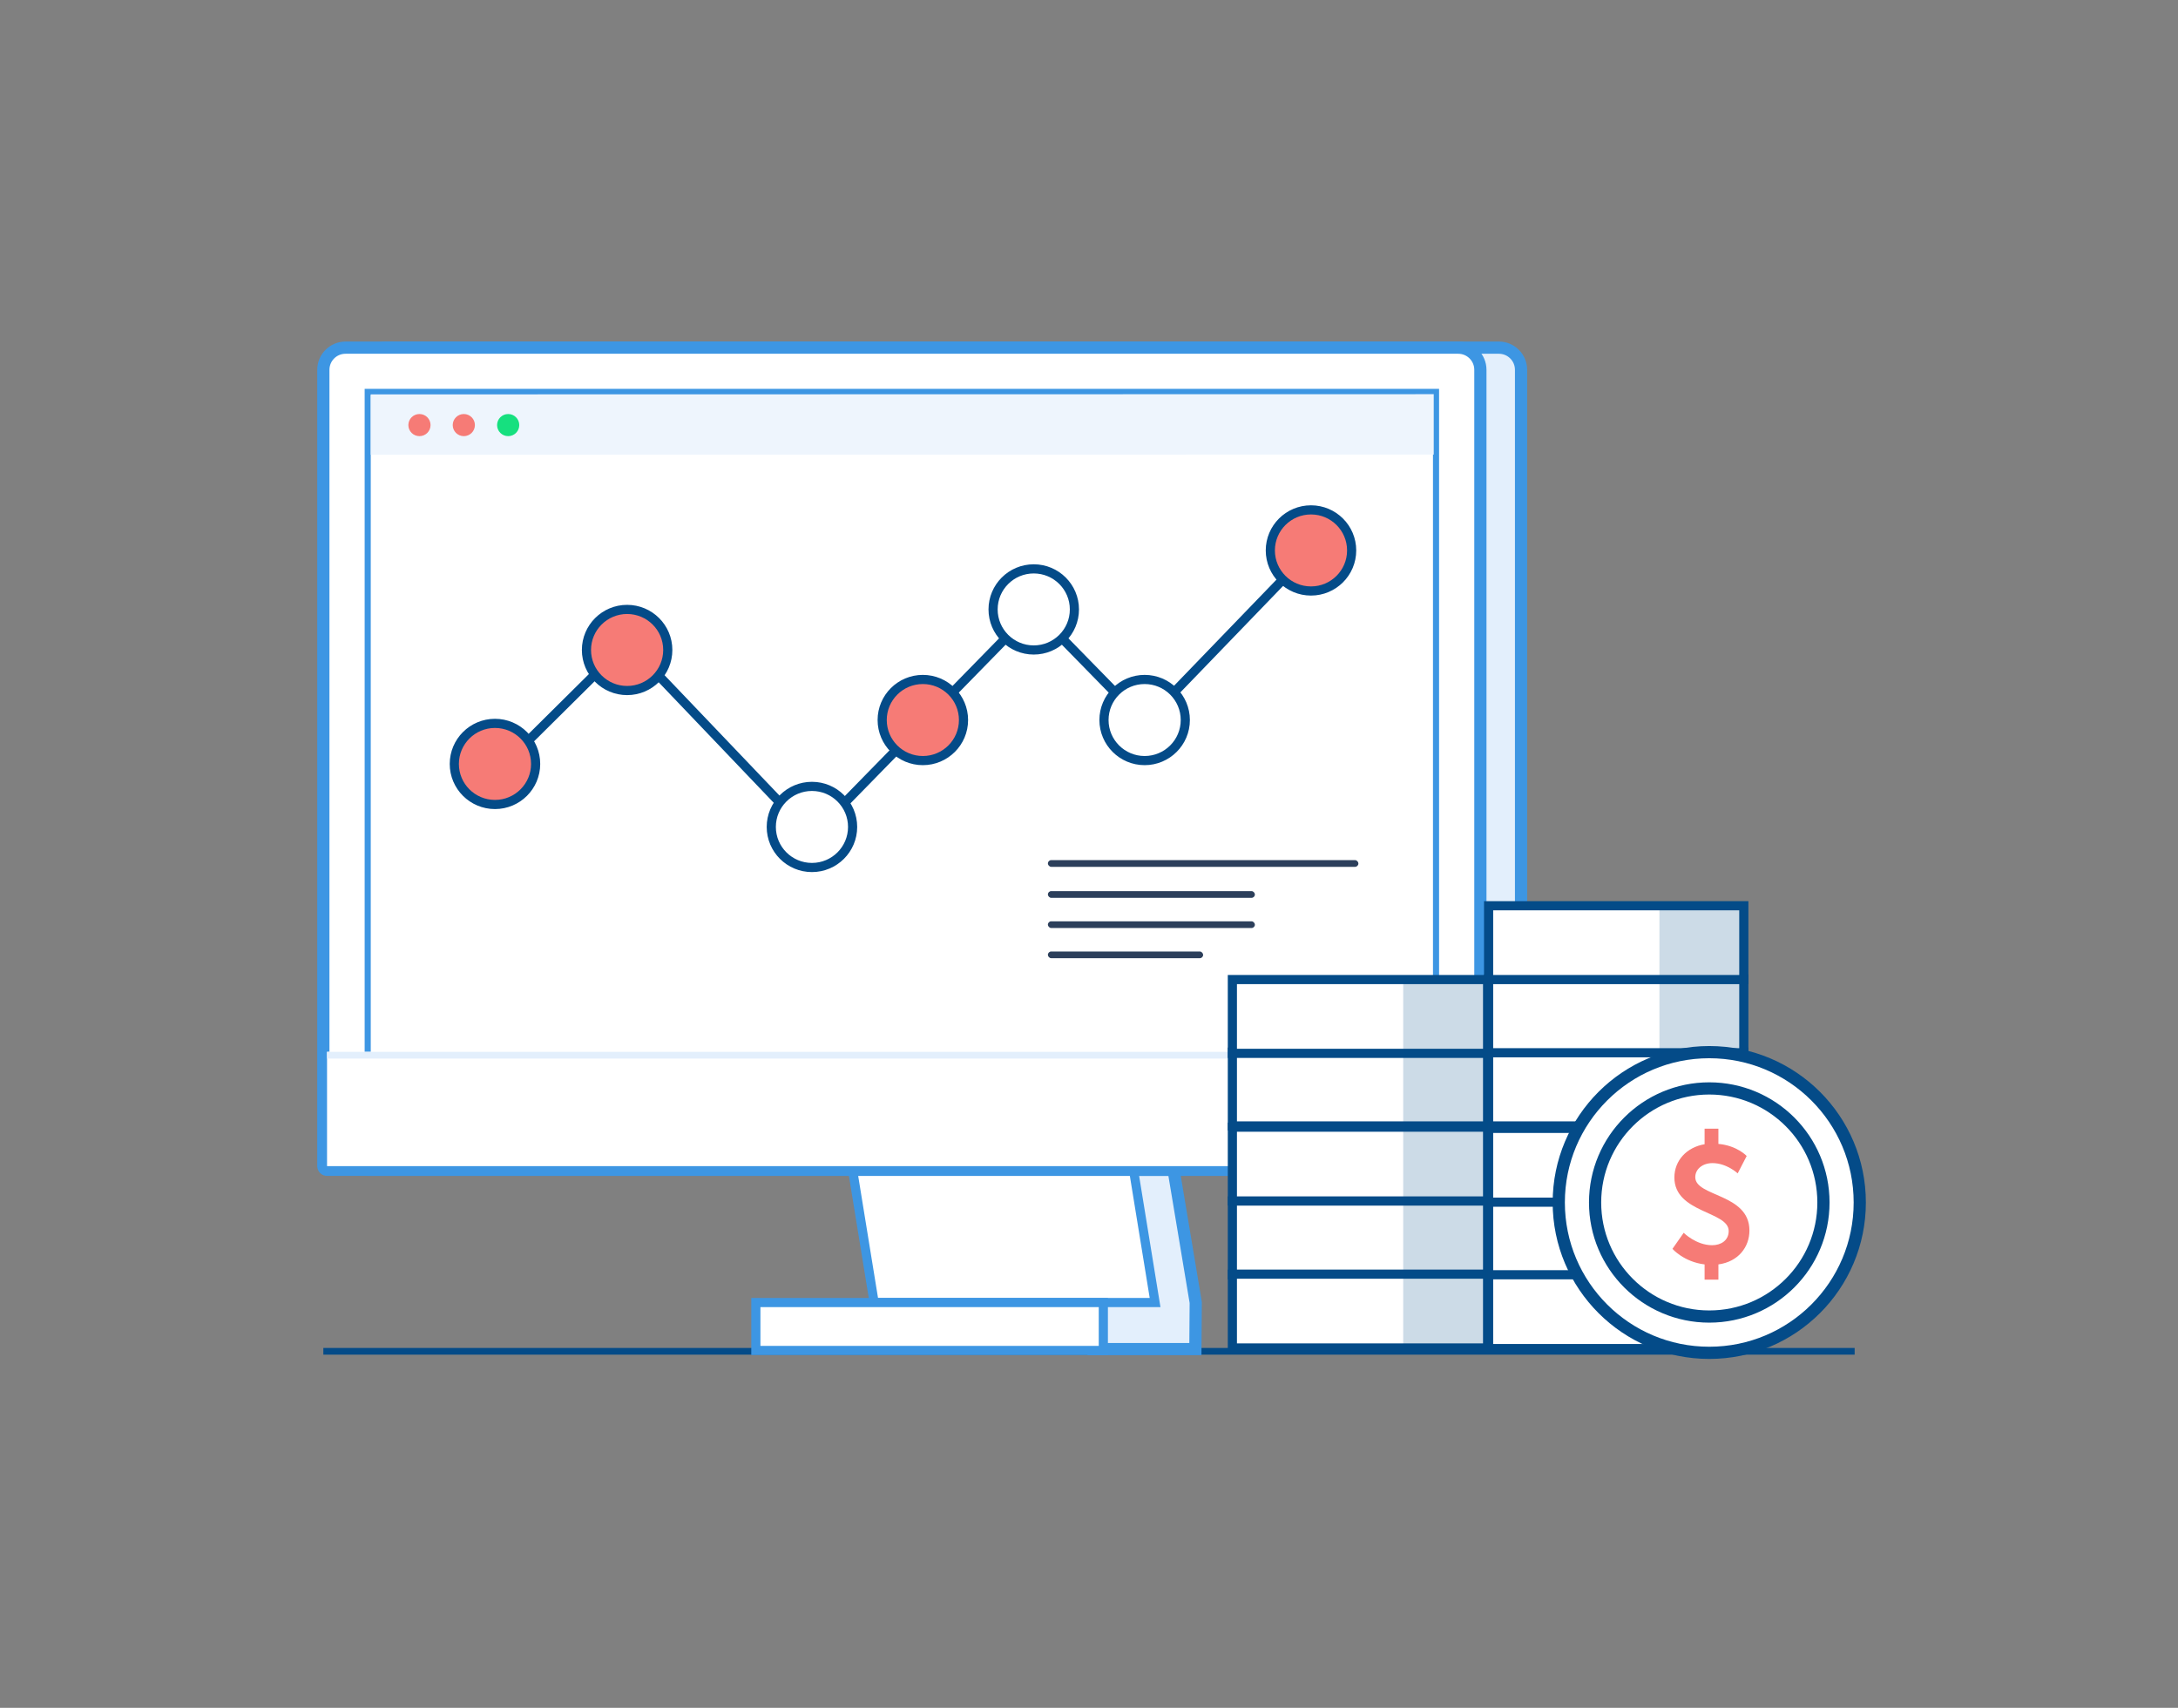 <?xml version="1.0" encoding="UTF-8"?>
<svg width="714px" height="560px" viewBox="0 0 714 560" version="1.1" xmlns="http://www.w3.org/2000/svg" xmlns:xlink="http://www.w3.org/1999/xlink">
    <rect x="0" y="0" width="714" height="560" fill="#808080" stroke="none"/>
    <!-- Generator: Sketch 53.2 (72643) - https://sketchapp.com -->
    <title>矩形 copy 5</title>
    <desc>Created with Sketch.</desc>
    <g id="六大用户角色" stroke="none" stroke-width="1" fill="none" fill-rule="evenodd">
        <g id="六大用户角色-财会/资金" transform="translate(-240, -2188)">
            <g id="分组-103" transform="translate(240, 2188)">
                <rect id="矩形-copy-5" fill="#B7B7B7" opacity="0" x="0" y="0" width="714" height="560"></rect>
                <rect id="矩形-copy-197" fill="#B7B7B7" opacity="0" x="77" y="0" width="560" height="560"></rect>
                <g id="分组-90" transform="translate(106, 114)">
                    <rect id="矩形" fill="#044B88" x="-2.84217094e-14" y="328" width="502" height="2.2"></rect>
                    <g id="分组-82">
                        <polygon id="路径-22" stroke="#3D96E3" stroke-width="4" fill="#E3EFFC" points="251.947 328.369 285.878 328.369 285.993 313.108 278.722 269.587 230.866 269.587"></polygon>
                        <polygon id="矩形" stroke="#3D96E3" stroke-width="3" fill="#FFFFFF" points="173.292 268.378 265.392 268.378 272.663 313.108 180.563 313.108"></polygon>
                        <path d="M20.59,0 L385.375,8.8817842e-16 C389.384,1.51629185e-16 392.635,3.25 392.635,7.26 L392.635,262.327 C392.635,266.337 389.384,269.587 385.375,269.587 L14.54,269.587 C13.872,269.587 13.33,269.045 13.33,268.377 L13.33,7.26 C13.33,3.25 16.581,4.28926291e-15 20.59,3.55271368e-15 Z" id="矩形-copy-63" stroke="#3D96E3" stroke-width="4" fill="#E3EFFC"></path>
                        <path d="M7.26,0 L372.044,0 C376.054,-7.36549235e-16 379.304,3.25 379.304,7.26 L379.304,268.377 C379.304,269.045 378.763,269.587 378.094,269.587 L1.21,269.587 C0.542,269.587 2.92292539e-13,269.045 2.922107e-13,268.377 L2.84217094e-13,7.26 C2.83726061e-13,3.25 3.25,4.28926291e-15 7.26,3.55271368e-15 Z" id="矩形" stroke="#3D96E3" stroke-width="4" fill="#FFFFFF"></path>
                        <rect id="矩形-copy-65" stroke="#3D96E3" stroke-width="2" fill="#FFFFFF" x="14.542" y="14.507" width="350.22" height="242.991"></rect>
                        <rect id="矩形-copy-64" fill="#FFFFFF" x="1.212" y="230.902" width="376.881" height="37.476"></rect>
                        <rect id="矩形-copy-101" fill="#E3EFFC" x="1.212" y="230.902" width="376.881" height="2.2"></rect>
                        <rect id="矩形" fill="#2C3F5B" x="237.52" y="168.039" width="101.794" height="2.2" rx="1.1"></rect>
                        <rect id="矩形-copy-21" fill="#2C3F5B" x="237.52" y="178.2" width="67.863" height="2.2" rx="1.1"></rect>
                        <rect id="矩形-copy-48" fill="#2C3F5B" x="237.52" y="188.1" width="67.863" height="2.2" rx="1.1"></rect>
                        <rect id="矩形-copy-100" fill="#2C3F5B" x="237.52" y="198" width="50.897" height="2.2" rx="1.1"></rect>
                        <polyline id="路径-21" stroke="#044B88" stroke-width="3" stroke-linecap="round" points="56.488 139.462 99.584 96.713 160.175 160.19 232.886 85.833 269.241 123.011 323.773 66.49"></polyline>
                        <polygon id="矩形" fill="#EEF5FD" points="15.542 15.321 364.011 15.252 364.011 35.058 15.542 35.127"></polygon>
                        <ellipse id="椭圆形" fill="#F67B76" cx="31.508" cy="25.387" rx="3.636" ry="3.627"></ellipse>
                        <ellipse id="椭圆形-copy-39" fill="#F67B76" cx="46.05" cy="25.387" rx="3.636" ry="3.627"></ellipse>
                        <ellipse id="椭圆形-copy-40" fill="#16E07F" cx="60.592" cy="25.387" rx="3.636" ry="3.627"></ellipse>
                        <ellipse id="椭圆形" stroke="#044B88" stroke-width="3" fill="#F67B76" stroke-linecap="round" cx="99.584" cy="99.131" rx="13.33" ry="13.298"></ellipse>
                        <ellipse id="椭圆形-copy-11" stroke="#044B88" stroke-width="3" fill="#F67B76" stroke-linecap="round" cx="56.264" cy="136.498" rx="13.33" ry="13.298"></ellipse>
                        <ellipse id="椭圆形-copy-37" stroke="#044B88" stroke-width="3" fill="#FFFFFF" stroke-linecap="round" cx="232.886" cy="85.833" rx="13.33" ry="13.298"></ellipse>
                        <ellipse id="椭圆形-copy-38" stroke="#044B88" stroke-width="3" fill="#F67B76" stroke-linecap="round" cx="323.773" cy="66.49" rx="13.33" ry="13.298"></ellipse>
                        <ellipse id="椭圆形-copy-17" stroke="#044B88" stroke-width="3" fill="#FFFFFF" stroke-linecap="round" cx="160.175" cy="157.158" rx="13.33" ry="13.298"></ellipse>
                        <ellipse id="椭圆形-copy-35" stroke="#044B88" stroke-width="3" fill="#F67B76" stroke-linecap="round" cx="196.531" cy="122.1" rx="13.33" ry="13.298"></ellipse>
                        <ellipse id="椭圆形-copy-36" stroke="#044B88" stroke-width="3" fill="#FFFFFF" stroke-linecap="round" cx="269.241" cy="122.1" rx="13.33" ry="13.298"></ellipse>
                        <rect id="矩形-copy-99" stroke="#3D96E3" stroke-width="3" fill="#FFFFFF" x="141.785" y="313.108" width="113.913" height="15.716"></rect>
                    </g>
                    <g id="分组-89" transform="translate(298, 183)">
                        <g id="分组-88">
                            <rect id="矩形" stroke="#044B88" stroke-width="3" fill="#FFFFFF" x="84" y="97" width="83.667" height="24.2"></rect>
                            <rect id="矩形-copy-103" stroke="#044B88" stroke-width="3" fill="#FFFFFF" x="84" y="73" width="83.667" height="24.2"></rect>
                            <rect id="矩形-copy-122" stroke="#044B88" stroke-width="3" fill="#FFFFFF" x="84" y="48" width="83.667" height="24.2"></rect>
                            <rect id="矩形-copy-107" stroke="#044B88" stroke-width="3" fill="#FFFFFF" x="84" y="24" width="83.667" height="24.2"></rect>
                            <rect id="矩形-copy-123" stroke="#044B88" stroke-width="3" fill="#FFFFFF" x="84" y="0" width="83.667" height="24.2"></rect>
                            <rect id="矩形-copy-177" stroke="#044B88" stroke-width="3" fill="#FFFFFF" x="6.11066753e-13" y="96.8" width="83.667" height="24.2"></rect>
                            <rect id="矩形-copy-125" stroke="#044B88" stroke-width="3" fill="#FFFFFF" x="84" y="121" width="83.667" height="24.2"></rect>
                            <rect id="矩形-copy-179" stroke="#044B88" stroke-width="3" fill="#FFFFFF" x="6.11066753e-13" y="120.8" width="83.667" height="24.2"></rect>
                            <rect id="矩形-copy-176" stroke="#044B88" stroke-width="3" fill="#FFFFFF" x="6.11066753e-13" y="72.6" width="83.667" height="24.2"></rect>
                            <rect id="矩形-copy-175" stroke="#044B88" stroke-width="3" fill="#FFFFFF" x="6.11066753e-13" y="48" width="83.667" height="24.2"></rect>
                            <rect id="矩形-copy-178" stroke="#044B88" stroke-width="3" fill="#FFFFFF" x="6.11066753e-13" y="24.2" width="83.667" height="24.2"></rect>
                            <rect id="矩形" fill="#044B88" opacity="0.2" x="140" y="1" width="27.522" height="144"></rect>
                            <rect id="矩形-copy-124" fill="#044B88" opacity="0.2" x="56" y="24" width="27.522" height="121"></rect>
                        </g>
                        <g id="分组-62-copy-2" transform="translate(109, 50)">
                            <ellipse id="椭圆形" stroke="#044B88" stroke-width="4" fill="#FFFFFF" cx="47.338" cy="47.3" rx="49.338" ry="49.3"></ellipse>
                            <ellipse id="椭圆形-copy-6" stroke="#044B88" stroke-width="4" fill="#FFFFFF" cx="47.338" cy="47.3" rx="37.43" ry="37.4"></ellipse>
                            <g id="dollor" transform="translate(35.228, 23.1)" fill="#F67B76" fill-rule="nonzero">
                                <path d="M7.522,15.903 C7.522,13.187 9.995,11.289 13.158,11.289 C17.843,11.289 21.429,14.655 21.429,14.655 L24.378,8.953 C24.378,8.953 21.218,5.531 15.105,4.993 L15.105,0 L10.578,0 L10.578,5.102 C4.73,6.079 0.674,10.418 0.674,16.012 C0.674,27.68 18.477,27.034 18.477,33.544 C18.477,36.693 15.896,38.211 13.051,38.211 C7.784,38.211 3.73,34.139 3.73,34.139 L0.043,39.405 C0.043,39.405 3.784,43.695 10.578,44.507 L10.578,49.5 L15.108,49.5 L15.108,44.507 C21.536,43.639 25.277,38.917 25.277,33.383 C25.277,21.222 7.522,22.361 7.522,15.903 Z" id="路径"></path>
                            </g>
                            <path d="M28.899,90.878 C34.566,93.275 40.797,94.6 47.338,94.6 C73.482,94.6 94.675,73.423 94.675,47.3 C94.675,40.304 93.155,33.663 90.427,27.688 C85.449,44.376 78.907,57.287 70.801,66.421 C63.85,74.252 49.883,82.404 28.899,90.878 Z" id="路径" fill="#FF986B" opacity="0"></path>
                        </g>
                    </g>
                </g>
            </g>
        </g>
    </g>
</svg>